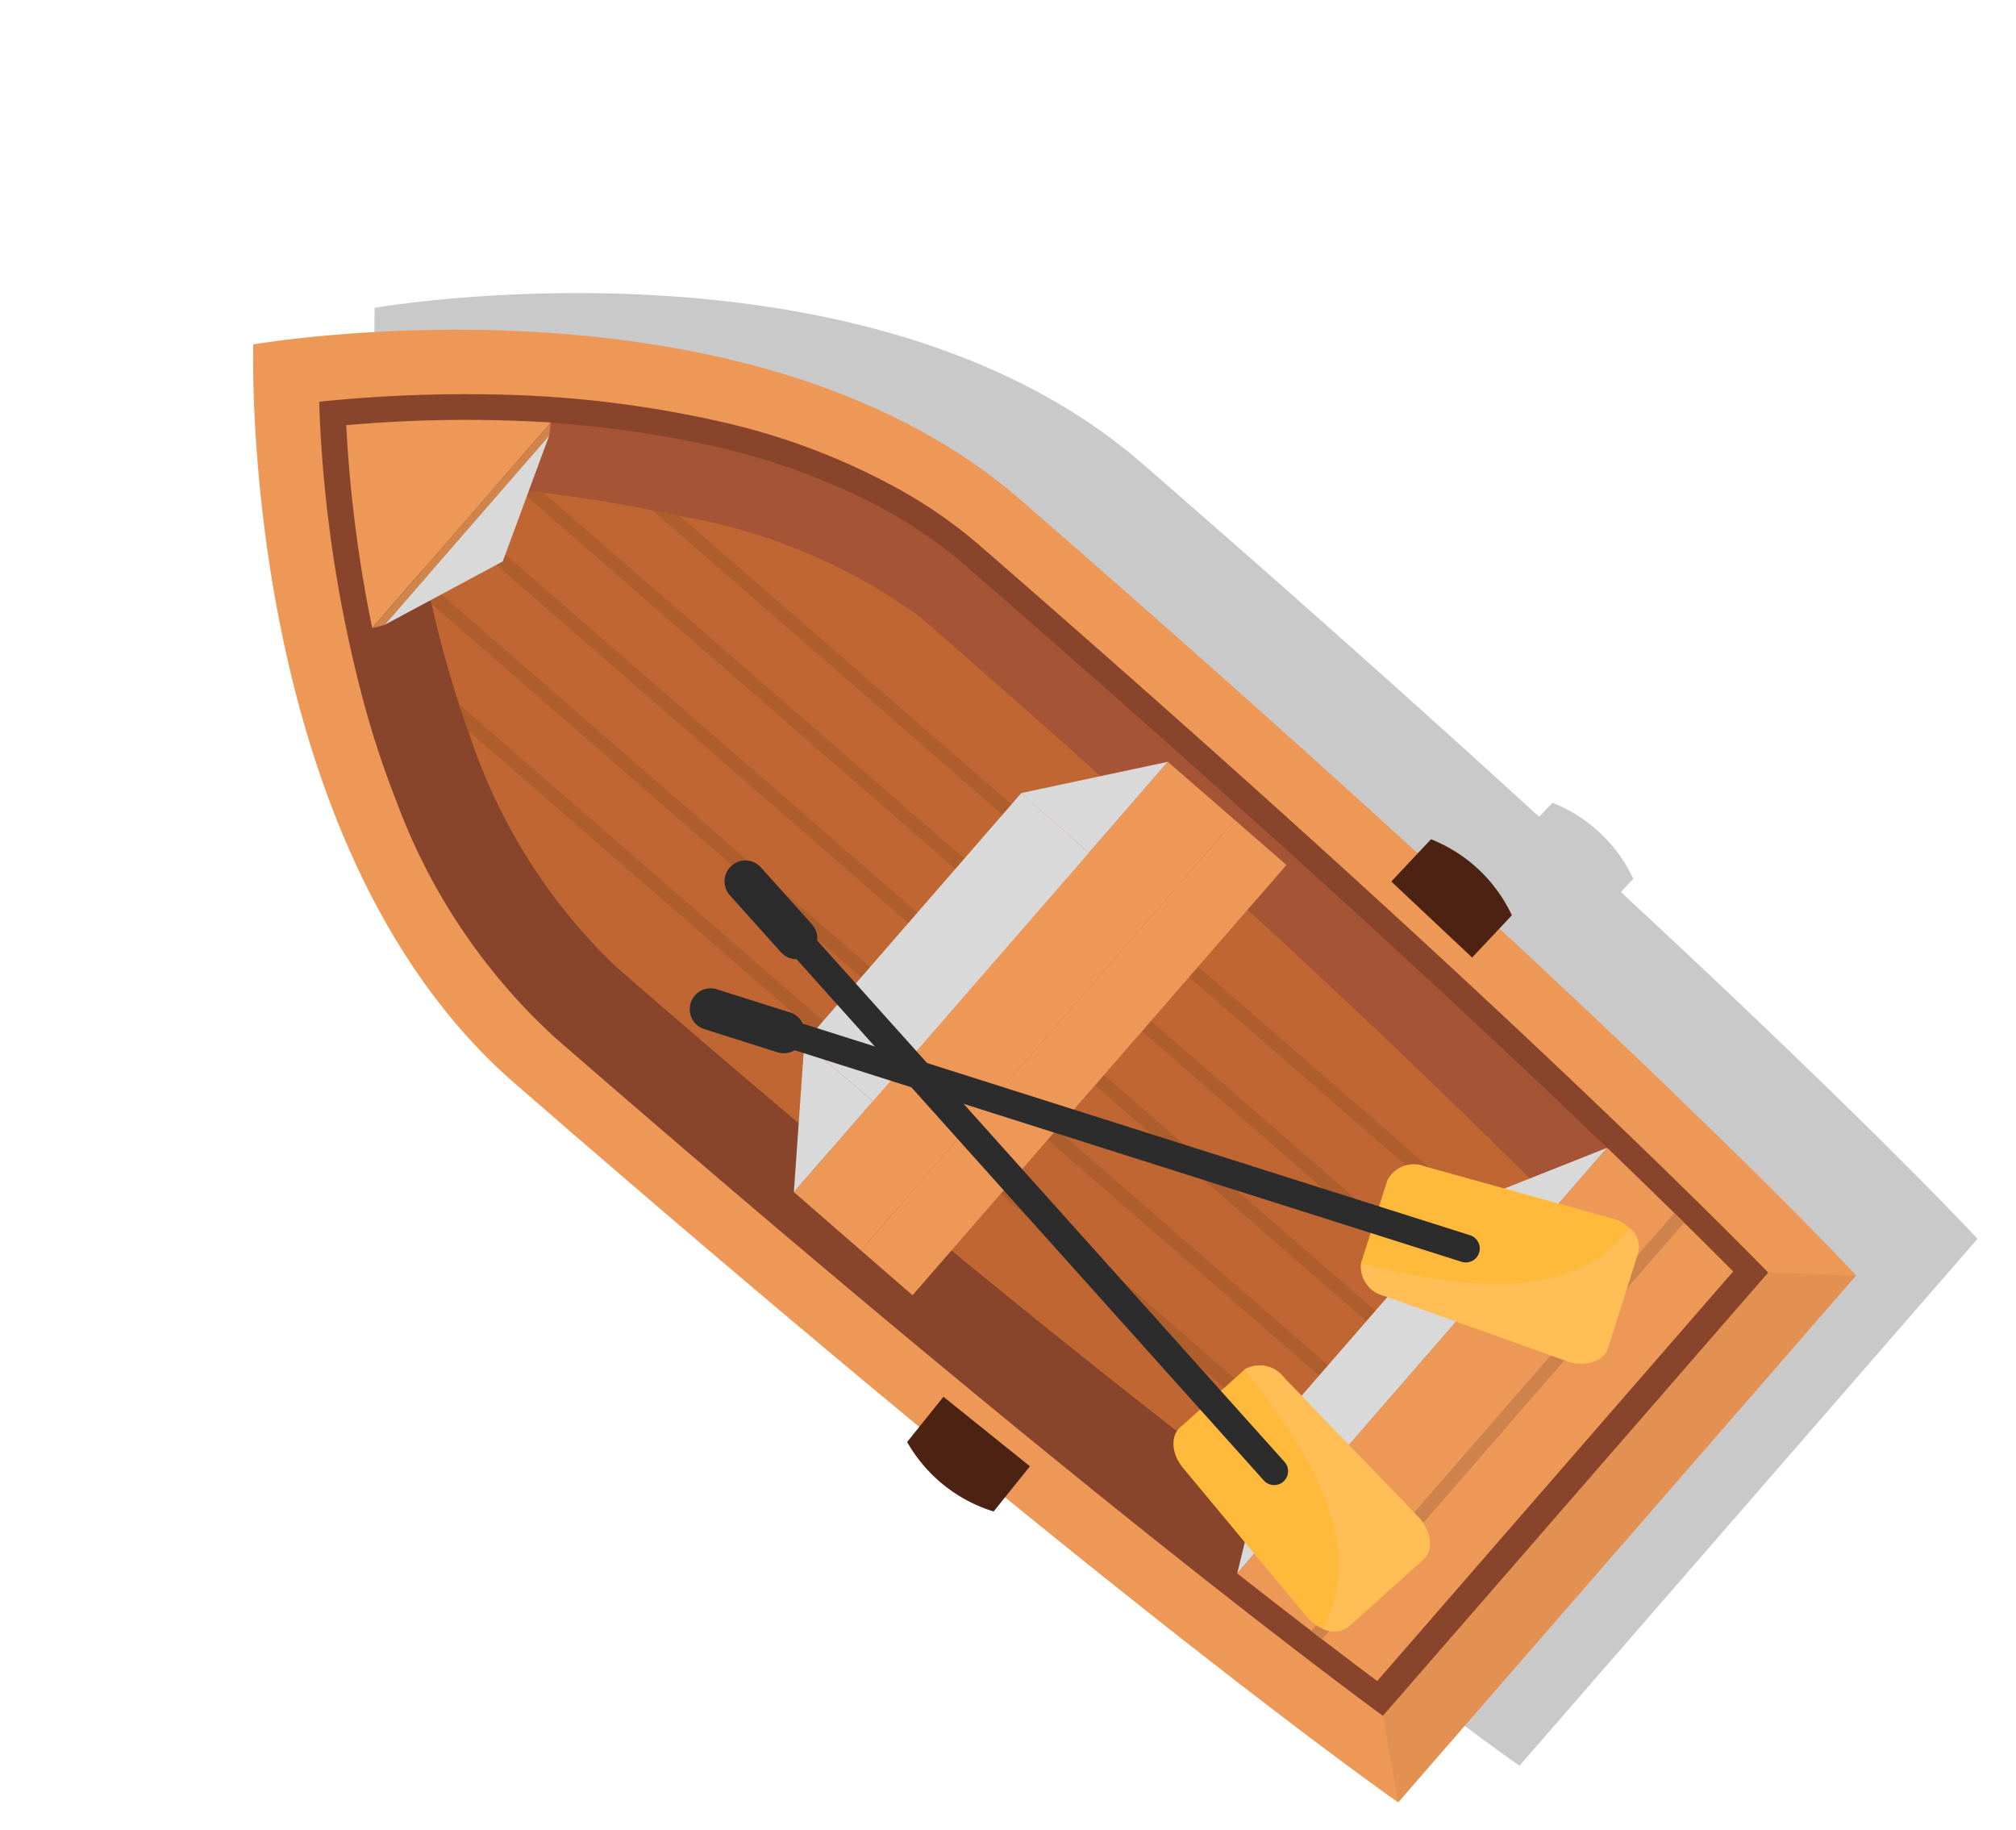 <svg xmlns="http://www.w3.org/2000/svg" width="40.947" height="37.17" viewBox="0 0 40.947 37.17">
  <g id="Groupe_1772" data-name="Groupe 1772" transform="translate(-540.339 -373.15) rotate(-49)">
    <g id="Groupe_1763" data-name="Groupe 1763" transform="translate(62.689 661.079)">
      <path id="Tracé_1550" data-name="Tracé 1550" d="M94.172,695.232l-.393-.015c.075-3,.126-6.574.126-10.785,0-7.476-7.842-13.849-7.842-13.849s-7.842,6.374-7.842,13.849c0,4.211.051,7.788.126,10.785l-.393.015a3.058,3.058,0,0,0,.088,2.253l.369-.015c.223,6.966.562,10.087.562,10.087H93.153s.339-3.121.562-10.087l.369.015A3.057,3.057,0,0,0,94.172,695.232Z" transform="translate(-75.603 -669.211)" fill="#c9c9c9" style="mix-blend-mode: multiply;isolation: isolate"/>
      <g id="Groupe_1762" data-name="Groupe 1762" transform="translate(0)">
        <path id="Tracé_1551" data-name="Tracé 1551" d="M73.578,661.079s-7.842,6.374-7.842,13.849c0,16.226.752,23.125.752,23.125h14.18s.752-6.9.752-23.125C81.42,667.453,73.578,661.079,73.578,661.079Z" transform="translate(-65.296 -661.079)" fill="#ee9858"/>
        <path id="Tracé_1552" data-name="Tracé 1552" d="M126.444,687.592c0,11.923-.416,18.827-.616,21.459H120.09V675.877a27.542,27.542,0,0,1,2.2,2.34C124.188,680.485,126.444,683.95,126.444,687.592Z" transform="translate(-111.808 -673.742)" fill="#a65436"/>
        <path id="Tracé_1553" data-name="Tracé 1553" d="M82.4,675.877v33.174H76.665c-.2-2.637-.616-9.552-.616-21.459C76.049,682.481,80.368,677.8,82.4,675.877Z" transform="translate(-74.121 -673.742)" fill="#89452b"/>
        <path id="Tracé_1554" data-name="Tracé 1554" d="M87.331,683.453a13.669,13.669,0,0,0-1.31-3.6,22.533,22.533,0,0,0-2.7-3.978,28.861,28.861,0,0,0-2.329-2.465c-.019-.017-.039-.033-.056-.05a27.086,27.086,0,0,0-4.178,4.936c-.322.5-.627,1.016-.908,1.557a12.263,12.263,0,0,0-1.516,5.585c0,12.176.427,19.116.636,21.736H86.9c.208-2.615.636-9.541.636-21.736A9.665,9.665,0,0,0,87.331,683.453Zm-.883,23.163H75.427c-.205-2.807-.594-9.647-.594-21.181a11.9,11.9,0,0,1,1.6-5.585c.278-.508.575-1,.886-1.463a26.574,26.574,0,0,1,3.614-4.3,27.58,27.58,0,0,1,2.021,2.168,22.282,22.282,0,0,1,2.479,3.6,13.851,13.851,0,0,1,1.288,3.2,9.543,9.543,0,0,1,.317,2.39C87.042,696.984,86.653,703.816,86.448,706.617Z" transform="translate(-72.656 -671.586)" fill="#89452b"/>
        <path id="Tracé_1555" data-name="Tracé 1555" d="M96.891,700.167c0,1.365-.009,2.668-.02,3.9-.017,1.119-.034,2.182-.059,3.191-.076,3.768-.215,6.8-.362,9.135q-.064,1.039-.13,1.9H88.05c-.042-.548-.079-1.148-.121-1.8-.006-.034-.006-.068-.009-.1-.147-2.337-.283-5.367-.367-9.135-.02-1.009-.04-2.072-.051-3.191-.017-1.232-.023-2.535-.023-3.9a11.513,11.513,0,0,1,1.651-5.415c.09-.164.184-.328.28-.486.393-.656.8-1.255,1.179-1.769.093-.127.187-.251.277-.37.531-.692.972-1.19,1.181-1.416.079-.085.127-.133.133-.139s.056.065.144.173c.215.271.656.842,1.178,1.6.09.13.184.266.277.4.379.565.789,1.21,1.181,1.9.093.161.186.328.277.495A11.562,11.562,0,0,1,96.891,700.167Z" transform="translate(-83.902 -686.316)" fill="#bf6632"/>
        <g id="Groupe_1759" data-name="Groupe 1759" transform="translate(5.227 4.255)">
          <path id="Tracé_1556" data-name="Tracé 1556" d="M119.413,690.743v27.551h-.277V690.709c.079-.085.127-.133.133-.139S119.325,690.636,119.413,690.743Z" transform="translate(-116.219 -690.571)" fill="#ae5d2c"/>
          <path id="Tracé_1557" data-name="Tracé 1557" d="M109.3,701.345v26.169h-.277v-25.8C109.121,701.588,109.215,701.464,109.3,701.345Z" transform="translate(-107.57 -699.79)" fill="#ae5d2c"/>
          <path id="Tracé_1558" data-name="Tracé 1558" d="M99.2,716.174V740.2H99.01c-.031-.69-.059-1.441-.09-2.264V716.66C99.01,716.5,99.1,716.332,99.2,716.174Z" transform="translate(-98.92 -712.48)" fill="#ae5d2c"/>
          <path id="Tracé_1559" data-name="Tracé 1559" d="M129.5,703.257V728.8h-.277V702.853C129.314,702.983,129.408,703.119,129.5,703.257Z" transform="translate(-124.852 -701.081)" fill="#ae5d2c"/>
          <path id="Tracé_1560" data-name="Tracé 1560" d="M139.61,719.294v20.892c-.031.823-.056,1.574-.088,2.264h-.189V718.8C139.426,718.96,139.519,719.127,139.61,719.294Z" transform="translate(-133.502 -714.726)" fill="#ae5d2c"/>
        </g>
        <path id="Tracé_1561" data-name="Tracé 1561" d="M91.851,879.1q-.054,1.066-.105,1.9c-.006.094-.011.186-.017.278-.033.544-.067,1.008-.094,1.4H80.614c-.028-.389-.061-.852-.094-1.4-.006-.092-.011-.183-.017-.278q-.05-.837-.105-1.9Z" transform="translate(-77.842 -847.642)" fill="#ee9858"/>
        <path id="Tracé_1562" data-name="Tracé 1562" d="M105.005,869.534c-.022.491-.044.95-.067,1.38H98.954c-.019-.4-.039-.827-.061-1.28,0-.033,0-.067-.006-.1Z" transform="translate(-93.664 -839.458)" fill="#d9d9d9" style="mix-blend-mode: multiply;isolation: isolate"/>
        <path id="Tracé_1563" data-name="Tracé 1563" d="M84,907.727l1.124,1.388H70.948l1.124-1.388Z" transform="translate(-69.756 -872.141)" fill="#c67f49" opacity="0.27" style="mix-blend-mode: multiply;isolation: isolate"/>
        <g id="Groupe_1760" data-name="Groupe 1760" transform="translate(2.66 33.357)">
          <path id="Tracé_1564" data-name="Tracé 1564" d="M92.371,892.277c-.006.094-.011.186-.017.278H81.145c-.006-.092-.011-.183-.017-.278Z" transform="translate(-81.128 -892.277)" fill="#cf834c"/>
        </g>
        <path id="Tracé_1565" data-name="Tracé 1565" d="M96.386,698.789c.047-.064.092-.128.142-.189-.047.061-.094.125-.139.189Z" transform="translate(-91.524 -693.187)" fill="#ee9858"/>
        <path id="Tracé_1566" data-name="Tracé 1566" d="M105.334,684.208c-.217.236-.444.491-.675.761C104.89,684.7,105.114,684.444,105.334,684.208Z" transform="translate(-98.604 -680.871)" fill="#ee9858"/>
        <path id="Tracé_1567" data-name="Tracé 1567" d="M106.476,681.5l-5.53,0a27.6,27.6,0,0,1,2.762-3.1,27.6,27.6,0,0,1,2.021,2.168C105.973,680.86,106.226,681.174,106.476,681.5Z" transform="translate(-95.426 -675.899)" fill="#ee9858"/>
        <path id="Tracé_1568" data-name="Tracé 1568" d="M103.53,784.106q-.017,1.678-.042,3.193H96.845q-.021-1.516-.036-3.193Z" transform="translate(-91.886 -766.356)" fill="#d9d9d9" style="mix-blend-mode: multiply;isolation: isolate"/>
        <g id="Groupe_1761" data-name="Groupe 1761" transform="translate(2.493 19.581)">
          <rect id="Rectangle_1662" data-name="Rectangle 1662" width="11.578" height="1.804" fill="#ee9858"/>
          <rect id="Rectangle_1663" data-name="Rectangle 1663" width="11.578" height="1.388" transform="translate(0 1.804)" fill="#ee9858"/>
        </g>
        <path id="Tracé_1569" data-name="Tracé 1569" d="M103.708,699.911l-2.762,0,.22.15h5.084l.22-.15Z" transform="translate(-95.426 -694.306)" fill="#cf844c"/>
        <path id="Tracé_1570" data-name="Tracé 1570" d="M79.967,785.936l2.43-1.83.018,1.83Z" transform="translate(-77.474 -766.356)" fill="#d9d9d9" style="mix-blend-mode: multiply;isolation: isolate"/>
        <path id="Tracé_1571" data-name="Tracé 1571" d="M80.4,870.914l2.668-1.38.067,1.38Z" transform="translate(-77.842 -839.458)" fill="#d9d9d9" style="mix-blend-mode: multiply;isolation: isolate"/>
        <path id="Tracé_1572" data-name="Tracé 1572" d="M145.693,785.936l-2.43-1.83-.018,1.83Z" transform="translate(-131.622 -766.356)" fill="#d9d9d9" style="mix-blend-mode: multiply;isolation: isolate"/>
        <path id="Tracé_1573" data-name="Tracé 1573" d="M143.566,870.914l-2.668-1.38-.067,1.38Z" transform="translate(-129.557 -839.458)" fill="#d9d9d9" style="mix-blend-mode: multiply;isolation: isolate"/>
        <path id="Tracé_1574" data-name="Tracé 1574" d="M102.473,700.95l2.539.963,2.545-.963Z" transform="translate(-96.733 -695.198)" fill="#d9d9d9" style="mix-blend-mode: multiply;isolation: isolate"/>
        <path id="Tracé_1575" data-name="Tracé 1575" d="M168.706,833.9l-1.177-.046.088-2.252,1.177.046A3.058,3.058,0,0,1,168.706,833.9Z" transform="translate(-152.403 -807.002)" fill="#4c2313"/>
        <path id="Tracé_1576" data-name="Tracé 1576" d="M62.949,833.9l1.177-.046-.088-2.252-1.177.046A3.058,3.058,0,0,0,62.949,833.9Z" transform="translate(-62.689 -807.002)" fill="#4c2313"/>
      </g>
    </g>
    <g id="Groupe_1767" data-name="Groupe 1767" transform="translate(65.497 675.339)">
      <g id="Groupe_1764" data-name="Groupe 1764" transform="translate(0 14.369)">
        <path id="Tracé_1577" data-name="Tracé 1577" d="M85.184,864.351c-.035.392-.3.689-.589.653l-2.016-.252a.49.49,0,0,1-.381-.37.845.845,0,0,1-.029-.408L82.8,860.1c.059-.36.314-.619.58-.585l1.75.219a.615.615,0,0,1,.4.708Z" transform="translate(-82.157 -859.508)" fill="#ffba3b"/>
        <path id="Tracé_1578" data-name="Tracé 1578" d="M85.775,861.753l-.347,3.913c-.035.392-.3.688-.589.653l-2.016-.252a.489.489,0,0,1-.381-.37c1.813-.4,2.525-2.424,2.929-4.653A.615.615,0,0,1,85.775,861.753Z" transform="translate(-82.401 -860.823)" fill="#ffbe56"/>
      </g>
      <g id="Groupe_1766" data-name="Groupe 1766" transform="translate(1.525 0)">
        <path id="Tracé_1579" data-name="Tracé 1579" d="M94.633,766.328l-1.905,15.239a.283.283,0,1,0,.561.07L95.194,766.4C95.236,766.062,94.675,765.992,94.633,766.328Z" transform="translate(-92.724 -765.215)" fill="#2c2c2c"/>
        <g id="Groupe_1765" data-name="Groupe 1765" transform="translate(1.661)">
          <path id="Tracé_1580" data-name="Tracé 1580" d="M104.609,762.317a.424.424,0,0,1-.368-.474l.194-1.554a.424.424,0,0,1,.841.105l-.194,1.554A.424.424,0,0,1,104.609,762.317Z" transform="translate(-104.238 -759.918)" fill="#2c2c2c"/>
        </g>
      </g>
    </g>
    <g id="Groupe_1771" data-name="Groupe 1771" transform="translate(66.45 676.516)">
      <g id="Groupe_1768" data-name="Groupe 1768" transform="translate(4.949 13.055)">
        <path id="Tracé_1581" data-name="Tracé 1581" d="M124.552,863.744c.143.366.483.576.748.461l1.865-.808a.489.489,0,0,0,.262-.462.845.845,0,0,0-.087-.4l-1.69-3.546a.608.608,0,0,0-.721-.4l-1.618.7a.615.615,0,0,0-.189.793Z" transform="translate(-123.06 -858.56)" fill="#ffba3b"/>
        <path id="Tracé_1582" data-name="Tracé 1582" d="M123.121,864.427l1.431,3.659c.143.366.483.576.748.461l1.865-.808a.489.489,0,0,0,.262-.462c-1.853.125-3.1-1.619-4.116-3.644A.615.615,0,0,0,123.121,864.427Z" transform="translate(-123.06 -862.902)" fill="#ffbe56"/>
      </g>
      <g id="Groupe_1770" data-name="Groupe 1770" transform="translate(0 0)">
        <path id="Tracé_1583" data-name="Tracé 1583" d="M92.3,773.99l6.1,14.092a.283.283,0,1,1-.519.225l-6.1-14.093C91.643,773.9,92.162,773.679,92.3,773.99Z" transform="translate(-91.323 -773.008)" fill="#2c2c2c"/>
        <g id="Groupe_1769" data-name="Groupe 1769">
          <path id="Tracé_1584" data-name="Tracé 1584" d="M89.974,770.323a.424.424,0,0,0,.22-.558l-.623-1.437a.424.424,0,0,0-.778.337l.623,1.437A.424.424,0,0,0,89.974,770.323Z" transform="translate(-88.759 -768.073)" fill="#2c2c2c"/>
        </g>
      </g>
    </g>
  </g>
</svg>

